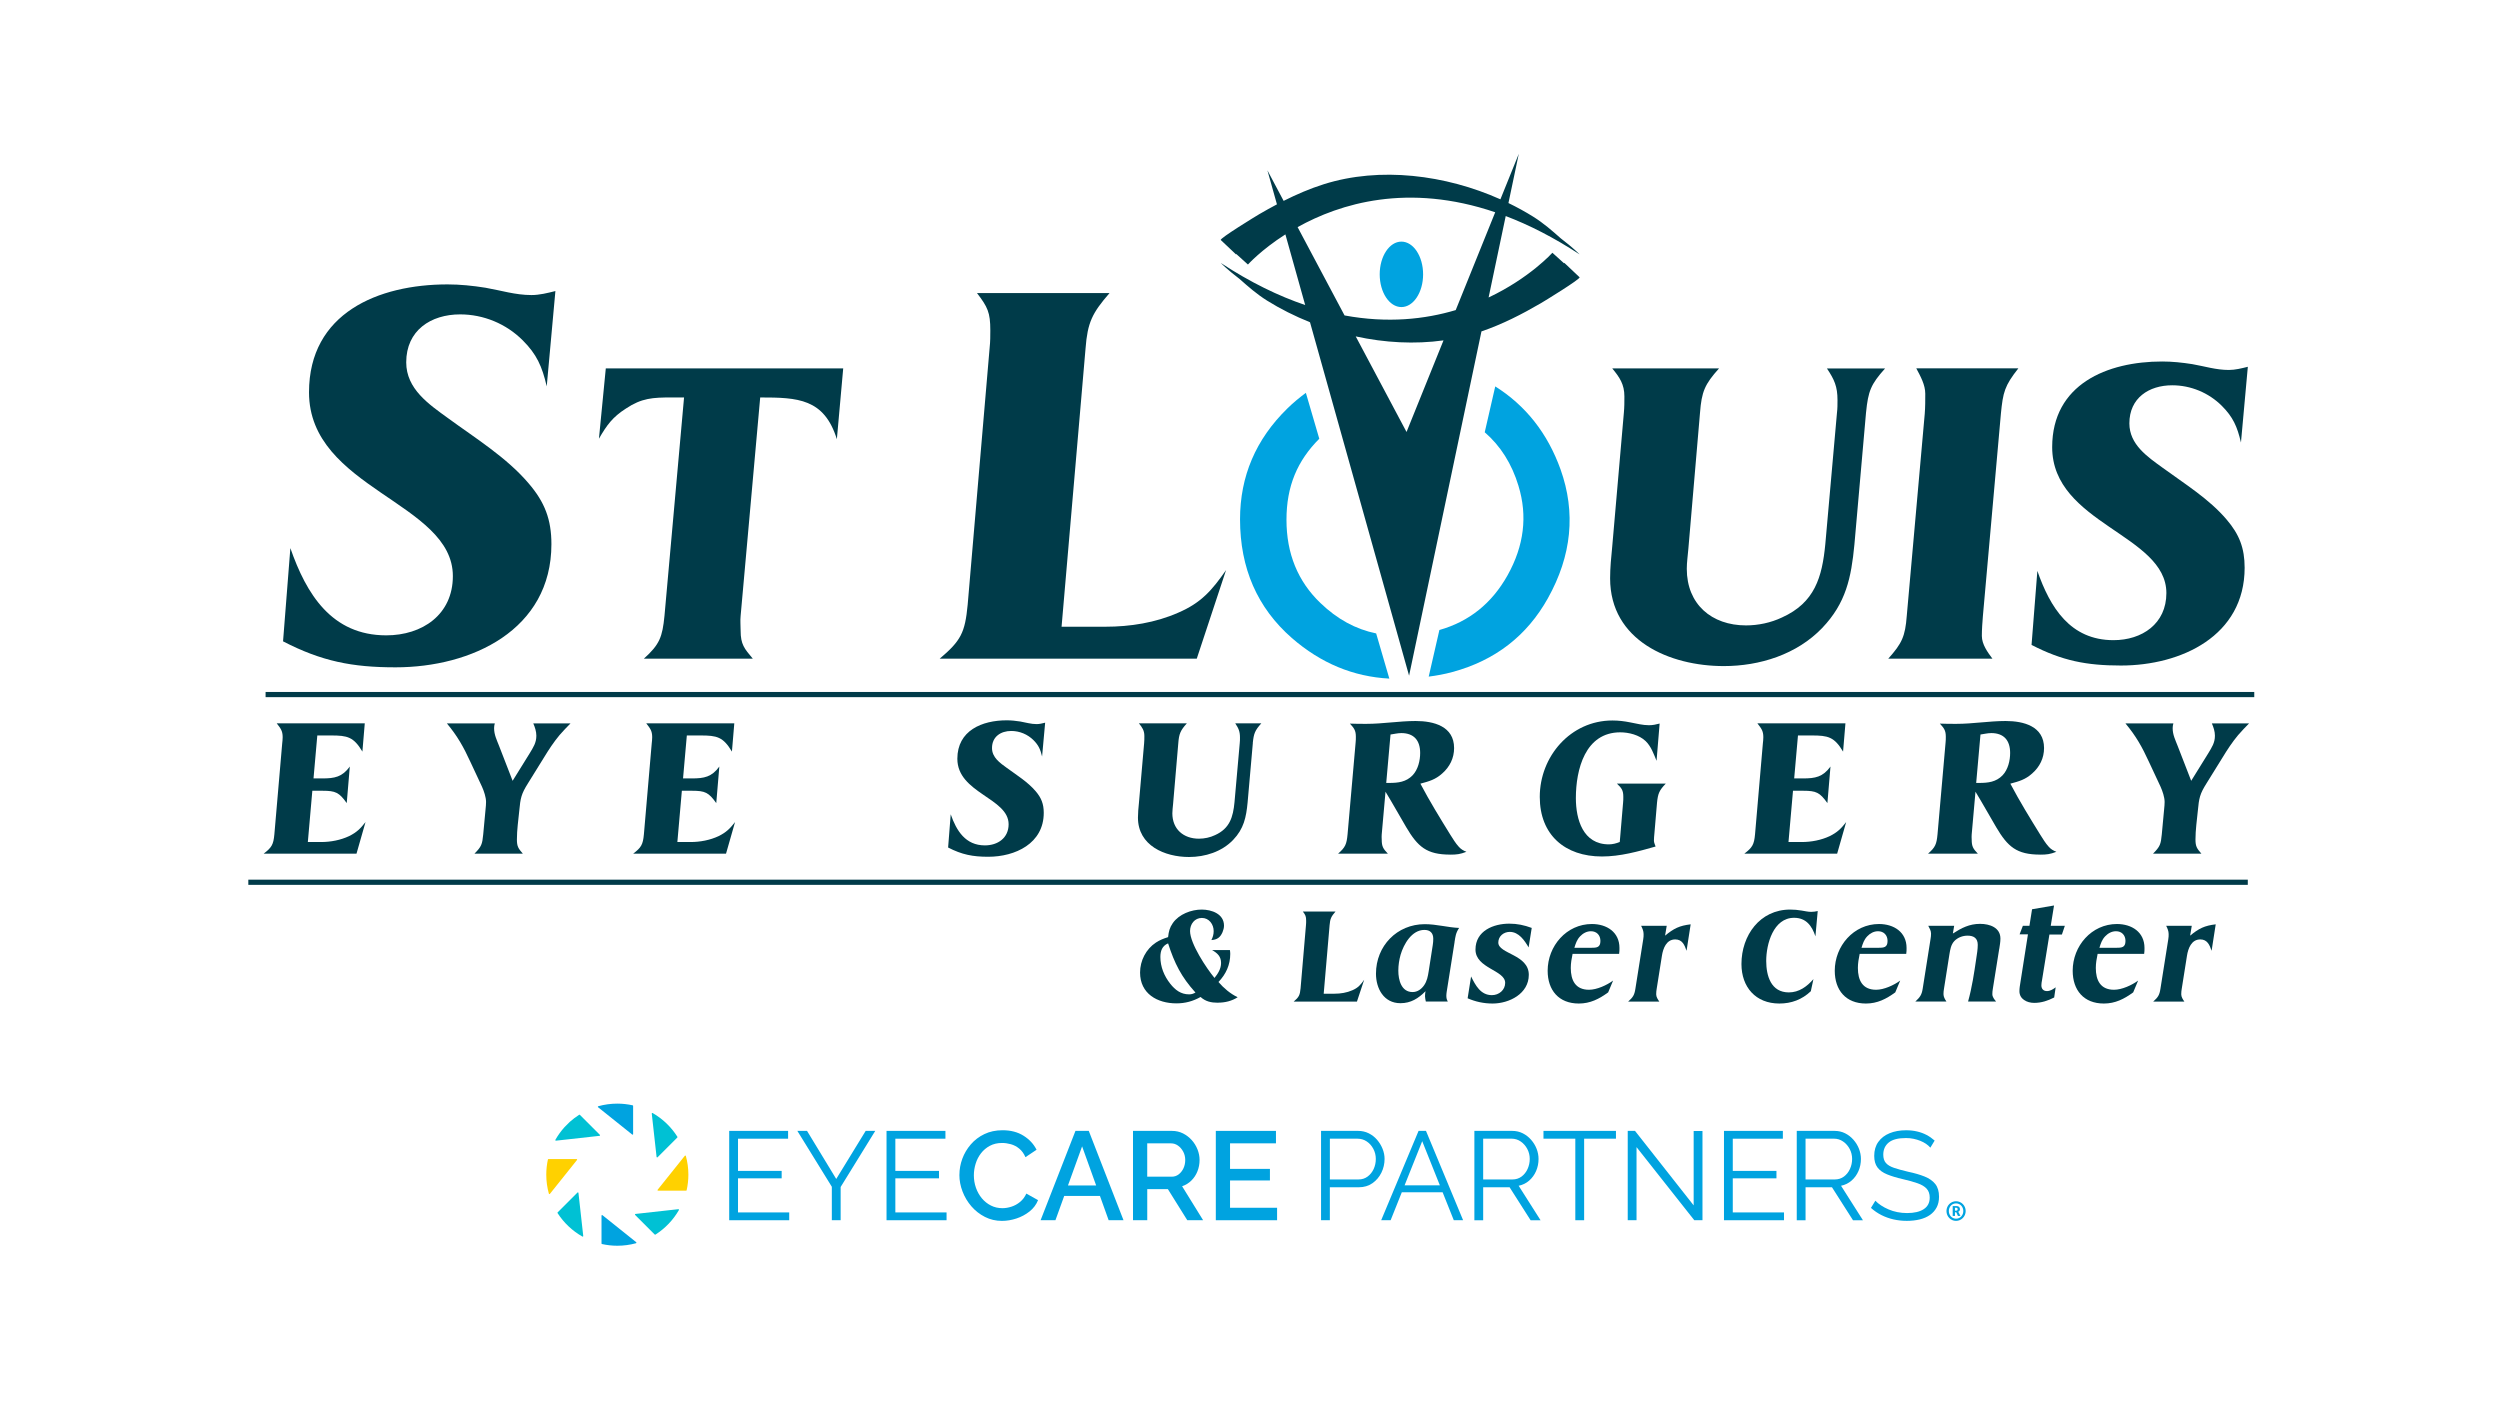<?xml version="1.0" encoding="UTF-8"?><svg id="Layer_1" xmlns="http://www.w3.org/2000/svg" viewBox="0 0 1267.3 716.29"><defs><style>.cls-1{fill:#00a3e0;}.cls-1,.cls-2,.cls-3,.cls-4{stroke-width:0px;}.cls-2{fill:#ffd100;}.cls-3{fill:#003b49;}.cls-4{fill:#00c1d4;}</style></defs><path class="cls-3" d="M277.14,195.82c-2.36-10.13-5.06-16.2-12.15-23.29-8.44-8.44-19.92-13.16-31.73-13.16-14.85,0-27.34,8.1-27.34,24.3,0,13.5,11.48,21.27,21.27,28.36,13.84,10.13,29.71,19.92,40.85,33.08,8.1,9.45,11.48,18.23,11.48,30.72,0,43.55-40.51,62.45-78.99,62.45-21.94,0-37.47-3.04-57.05-13.17l3.71-47.26c8.1,23.29,20.93,44.22,48.61,44.22,18.23,0,33.76-10.46,33.76-30.04,0-37.47-72.92-44.22-72.92-93.17,0-40.17,35.11-54.69,70.22-54.69,6.41,0,12.83.67,19.24,1.69,7.77,1.35,15.19,3.71,23.29,3.71,4.05,0,8.1-1.01,12.15-2.03l-4.39,48.27Z"/><path class="cls-3" d="M424.23,222.65c-6.43-20.64-19.83-21.17-38.87-21.17l-9.92,110.7c-.27,2.41,0,5.09,0,7.5,0,6.97,1.88,9.11,6.17,14.21h-55.22c8.04-7.24,9.38-10.99,10.45-21.71l9.92-110.7h-6.43c-9.38,0-15.01.27-23.05,5.63-6.7,4.29-9.65,8.31-13.67,15.28l3.48-35.65h120.35l-3.22,35.92Z"/><path class="cls-3" d="M606.65,333.89h-130.3c10.8-9.12,12.83-13.17,14.18-27.34l11.14-130.3c.34-3.04.34-6.08.34-8.78,0-9.11-1.35-11.82-6.75-18.9h67.18c-8.78,10.13-11.14,14.85-12.15,28.02l-12.16,141.11h22.28c12.49,0,25.32-2.03,36.8-7.09,11.81-5.06,17.22-11.48,24.3-21.61l-14.85,44.9Z"/><path class="cls-3" d="M945.94,208.99l-5.9,67.01c-1.61,16.89-4.29,29.75-16.35,42.35-12.86,13.4-31.63,19.3-49.86,19.3-27.34,0-57.63-12.86-57.63-44.49,0-5.36.54-10.72,1.07-16.08l5.9-67.81c.27-2.95.27-5.36.27-8.31,0-6.16-2.41-9.65-6.16-14.21h54.14c-7.24,8.04-8.84,11.79-9.65,22.52l-5.9,68.89c-.27,3.48-.8,6.7-.8,10.19,0,17.96,12.6,28.68,30.02,28.68,6.16,0,12.6-1.34,18.23-4.02,16.62-7.5,20.37-20.37,21.98-37.26l5.9-66.47c.27-2.14.27-4.29.27-6.43,0-6.97-1.61-10.45-5.36-16.08h29.49c-7.24,8.04-8.58,11.53-9.65,22.25Z"/><path class="cls-3" d="M1014.29,209.79l-9.11,102.39c-.27,3.21-.54,6.97-.54,10.18,0,4.29,2.95,8.31,5.36,11.53h-52.8c6.97-7.78,8.58-11.26,9.38-21.71l9.11-102.39c.27-3.22.27-6.97.27-10.19,0-4.56-2.41-8.84-4.55-12.87h51.73c-6.97,8.84-7.77,12.06-8.85,23.05Z"/><path class="cls-3" d="M1135.97,224.26c-1.88-8.04-4.02-12.87-9.65-18.5-6.7-6.7-15.81-10.45-25.19-10.45-11.79,0-21.71,6.43-21.71,19.3,0,10.72,9.11,16.89,16.89,22.52,10.99,8.04,23.59,15.81,32.43,26.27,6.43,7.5,9.11,14.47,9.11,24.39,0,34.58-32.16,49.58-62.72,49.58-17.42,0-29.75-2.41-45.3-10.45l2.95-37.52c6.44,18.49,16.62,35.11,38.6,35.11,14.47,0,26.8-8.31,26.8-23.86,0-29.75-57.89-35.11-57.89-73.98,0-31.9,27.88-43.42,55.75-43.42,5.09,0,10.19.54,15.28,1.34,6.17,1.07,12.06,2.95,18.5,2.95,3.22,0,6.43-.81,9.65-1.61l-3.48,38.33Z"/><path class="cls-1" d="M669.4,305.73c-11.51-11.03-17.26-25.11-17.26-42.22s5.54-30,16.63-41.1l-6.8-23.27c-3.23,2.4-6.39,4.98-9.4,7.94-15.98,15.64-23.97,34.37-23.97,56.16,0,24.81,8.76,44.87,26.27,60.19,14.72,12.81,31.2,19.61,49.41,20.57l-6.68-22.9c-10.37-2.13-19.77-7.24-28.21-15.39Z"/><path class="cls-1" d="M769.75,246.32c4.67,15.24,2.82,30.34-5.52,45.28-7.96,14.23-19.47,23.48-34.57,27.76l-5.42,23.63c3.99-.51,8.01-1.23,12.08-2.35,21.58-5.86,37.68-18.31,48.32-37.34,12.1-21.66,14.25-43.45,6.43-65.36-6.6-18.36-17.67-32.34-33.1-42.06l-5.33,23.25c8.01,6.92,13.73,15.97,17.12,27.19Z"/><path class="cls-1" d="M721.4,139.07c0,9.16-4.93,16.59-11,16.59s-11-7.43-11-16.59,4.93-16.59,11-16.59,11,7.43,11,16.59Z"/><path class="cls-3" d="M792.83,133.45l-5.89-5.32s-11.45,12.79-32.34,22.67l8.68-41.28c11.83,4.5,24.33,10.82,37.45,19.43,0,0-3.33-3.42-9.55-8.13-4.37-3.88-8.78-7.73-13.94-10.96-4.01-2.51-8.22-4.81-12.58-6.93l5.25-24.97-9.32,23.08c-27.75-12.42-60.99-16.67-89.54-7.65-7.03,2.22-13.79,5.14-20.35,8.44l-8.22-15.47,4.83,17.23c-3,1.58-5.96,3.24-8.89,4.94-1.32.76-20.36,12.4-19.58,13.14l7.7,7.27s.09-.08.18-.16l5.89,5.32s6.63-7.4,18.98-15.28l10.04,35.82c-13.4-4.55-27.69-11.43-42.8-21.35,0,0,3.32,3.42,9.55,8.14,4.37,3.88,8.77,7.73,13.93,10.96,6.76,4.22,14.09,7.89,21.76,10.97l50.22,179.16,36.69-174.52c10.56-3.61,20.51-8.69,30.14-14.31,1.32-.76,20.36-12.4,19.59-13.14l-7.7-7.28s-.08.08-.17.16ZM713,218.98l-25.76-48.45c14.71,3.21,29.92,4.04,44.5,2.02l-18.74,46.43ZM737.93,157.19c-15.55,4.65-34.49,6.76-56.35,2.71l-23.8-44.77c21.48-11.97,55.9-22.57,100.17-7.53l-20.02,49.59Z"/><path class="cls-3" d="M180.7,432.74h-47.04c4.09-3.13,4.93-4.57,5.42-9.75l3.97-46.08c.12-1.08.24-2.16.24-3.25,0-3.25-1.08-4.45-3.01-6.98h44.63l-1.2,14.32c-4.45-7.46-7.58-8.18-15.88-8.18h-6.98l-1.92,21.78h4.45c6.25,0,10.1-.72,13.95-6.02l-1.56,18.53c-3.85-5.41-5.66-6.26-12.27-6.26h-5.17l-2.28,25.99h6.74c4.81,0,9.86-.96,14.2-3.01,3.85-1.92,5.65-3.73,8.3-7.1l-4.57,16Z"/><path class="cls-3" d="M283.68,372.59c-3.01,3.61-5.53,7.46-7.94,11.43l-8.06,12.99c-3.49,5.53-3.85,7.58-4.45,13.96-.48,4.81-1.2,9.75-1.2,14.56,0,3.61.72,4.57,3.01,7.22h-24.54c3.61-3.61,3.97-4.81,4.45-9.75l1.2-12.87c.12-1.2.24-2.41.24-3.61,0-2.41-1.08-5.54-2.05-7.7l-5.9-12.63c-3.49-7.58-6.5-12.99-11.91-19.49h24.3c-.24.84-.36,1.56-.36,2.41,0,3.37,1.32,5.89,2.53,9.02,2.29,5.89,4.57,11.79,6.86,17.68l8.66-13.96c1.8-3.01,3.37-5.29,3.37-8.9,0-2.17-.72-4.33-1.56-6.26h18.89c-1.93,1.92-3.73,3.85-5.54,5.9Z"/><path class="cls-3" d="M368.02,432.74h-47.04c4.09-3.13,4.93-4.57,5.42-9.75l3.97-46.08c.12-1.08.24-2.16.24-3.25,0-3.25-1.08-4.45-3.01-6.98h44.63l-1.2,14.32c-4.45-7.46-7.58-8.18-15.88-8.18h-6.98l-1.92,21.78h4.45c6.25,0,10.1-.72,13.95-6.02l-1.56,18.53c-3.85-5.41-5.65-6.26-12.27-6.26h-5.17l-2.28,25.99h6.74c4.81,0,9.86-.96,14.2-3.01,3.85-1.92,5.65-3.73,8.3-7.1l-4.57,16Z"/><path class="cls-3" d="M528.26,383.53c-.84-3.61-1.81-5.77-4.33-8.3-3.01-3.01-7.1-4.69-11.31-4.69-5.29,0-9.75,2.89-9.75,8.66,0,4.81,4.09,7.58,7.58,10.11,4.93,3.61,10.59,7.1,14.56,11.79,2.89,3.37,4.09,6.5,4.09,10.95,0,15.52-14.44,22.26-28.15,22.26-7.82,0-13.35-1.08-20.33-4.69l1.32-16.84c2.89,8.3,7.46,15.76,17.32,15.76,6.5,0,12.03-3.73,12.03-10.71,0-13.35-25.99-15.76-25.99-33.2,0-14.32,12.51-19.49,25.02-19.49,2.29,0,4.57.24,6.86.6,2.77.48,5.41,1.32,8.3,1.32,1.44,0,2.89-.36,4.33-.72l-1.56,17.2Z"/><path class="cls-3" d="M635.09,376.68l-2.65,30.08c-.72,7.58-1.92,13.35-7.34,19.01-5.77,6.02-14.2,8.66-22.38,8.66-12.27,0-25.87-5.77-25.87-19.97,0-2.41.24-4.81.48-7.22l2.65-30.44c.12-1.32.12-2.4.12-3.73,0-2.77-1.08-4.33-2.77-6.38h24.3c-3.25,3.61-3.97,5.29-4.33,10.1l-2.65,30.92c-.12,1.56-.36,3.01-.36,4.57,0,8.06,5.65,12.87,13.47,12.87,2.77,0,5.65-.6,8.18-1.81,7.46-3.37,9.14-9.14,9.86-16.72l2.65-29.84c.12-.96.12-1.92.12-2.89,0-3.13-.72-4.69-2.4-7.22h13.23c-3.25,3.61-3.85,5.17-4.33,9.98Z"/><path class="cls-3" d="M735.19,433.22c-12.03,0-16.48-3.97-22.38-13.95-3.49-5.9-6.86-12.03-10.47-17.93l-1.92,21.66c-.12.84,0,1.69,0,2.53,0,3.61.72,4.69,3.13,7.22h-25.26c3.73-3.25,4.33-4.81,4.81-9.75l4.09-46.56c.12-.96.12-2.04.12-3.01,0-3.25-.96-4.33-3.01-6.62,2.77.12,5.65.12,8.42.12,8.3,0,16.6-1.44,24.9-1.44,9.14,0,19.49,2.65,19.49,13.71,0,5.05-2.17,9.51-6.02,12.88-3.49,3.13-6.62,3.97-11.07,5.17,4.69,8.9,9.87,17.32,15.16,25.87,1.32,2.05,2.65,4.33,4.33,6.14,1.08,1.21,2.29,1.93,3.85,2.53-3.13,1.2-4.81,1.44-8.18,1.44ZM710.29,371.62c-1.8,0-3.61.48-5.41.72l-2.17,24.54h1.68c4.33,0,8.42-.48,11.67-3.85,2.77-2.89,3.85-7.46,3.85-11.31,0-6.38-3.13-10.11-9.62-10.11Z"/><path class="cls-3" d="M839.97,406.99l-1.32,15.52c-.12,1.32-.24,2.41-.24,3.73,0,.84.6,2.16.84,2.88-8.9,2.53-17.92,5.05-27.19,5.05-18.77,0-31.52-10.95-31.52-30.2,0-20.57,15.64-38.74,36.82-38.74,3.13,0,6.02.36,9.02.96,3.13.6,6.38,1.44,9.5,1.44,1.93,0,3.61-.36,5.42-.85l-1.56,18.89c-1.44-3.49-2.77-7.34-5.53-9.99-3.25-3.13-8.54-4.45-12.87-4.45-17.81,0-22.5,18.89-22.5,33.33,0,10.83,3.61,23.46,16.72,23.46,1.93,0,3.73-.48,5.53-1.2l1.68-19.85c.12-.96.12-2.05.12-3.01,0-3.37-.84-4.45-3.25-6.74h24.78c-3.37,3.49-3.97,5.05-4.45,9.74Z"/><path class="cls-3" d="M931.28,432.74h-47.04c4.09-3.13,4.93-4.57,5.42-9.75l3.97-46.08c.12-1.08.24-2.16.24-3.25,0-3.25-1.08-4.45-3.01-6.98h44.63l-1.2,14.32c-4.45-7.46-7.58-8.18-15.88-8.18h-6.98l-1.92,21.78h4.45c6.25,0,10.1-.72,13.95-6.02l-1.56,18.53c-3.85-5.41-5.66-6.26-12.27-6.26h-5.17l-2.29,25.99h6.74c4.81,0,9.87-.96,14.2-3.01,3.85-1.92,5.66-3.73,8.3-7.1l-4.57,16Z"/><path class="cls-3" d="M1034.26,433.22c-12.03,0-16.48-3.97-22.38-13.95-3.49-5.9-6.86-12.03-10.47-17.93l-1.92,21.66c-.12.84,0,1.69,0,2.53,0,3.61.72,4.69,3.13,7.22h-25.27c3.73-3.25,4.33-4.81,4.81-9.75l4.09-46.56c.12-.96.12-2.04.12-3.01,0-3.25-.96-4.33-3.01-6.62,2.77.12,5.66.12,8.42.12,8.3,0,16.6-1.44,24.9-1.44,9.14,0,19.49,2.65,19.49,13.71,0,5.05-2.17,9.51-6.02,12.88-3.49,3.13-6.62,3.97-11.07,5.17,4.69,8.9,9.87,17.32,15.16,25.87,1.32,2.05,2.65,4.33,4.33,6.14,1.08,1.21,2.29,1.93,3.85,2.53-3.13,1.2-4.81,1.44-8.18,1.44ZM1009.35,371.62c-1.81,0-3.61.48-5.41.72l-2.17,24.54h1.69c4.33,0,8.42-.48,11.67-3.85,2.77-2.89,3.85-7.46,3.85-11.31,0-6.38-3.13-10.11-9.62-10.11Z"/><path class="cls-3" d="M1134.58,372.59c-3.01,3.61-5.53,7.46-7.94,11.43l-8.06,12.99c-3.49,5.53-3.85,7.58-4.45,13.96-.48,4.81-1.2,9.75-1.2,14.56,0,3.61.72,4.57,3.01,7.22h-24.54c3.61-3.61,3.97-4.81,4.45-9.75l1.2-12.87c.12-1.2.24-2.41.24-3.61,0-2.41-1.08-5.54-2.05-7.7l-5.9-12.63c-3.49-7.58-6.49-12.99-11.91-19.49h24.3c-.24.84-.36,1.56-.36,2.41,0,3.37,1.32,5.89,2.53,9.02,2.29,5.89,4.57,11.79,6.86,17.68l8.66-13.96c1.8-3.01,3.37-5.29,3.37-8.9,0-2.17-.72-4.33-1.56-6.26h18.89c-1.93,1.92-3.73,3.85-5.53,5.9Z"/><path class="cls-3" d="M617.4,508.3c-3.41,0-6.23-.58-8.81-2.91-3.82,2.16-7.81,3.24-12.22,3.24-9.72,0-18.45-4.91-18.45-15.63,0-5.99,2.99-11.89,8.06-15.21,1.91-1.25,3.99-2.08,6.15-2.74.33-2.91.75-4.74,2.41-7.15,3.16-4.49,9.31-6.82,14.63-6.82,4.99,0,11.3,2.16,11.3,8.15,0,1.16-.33,2.24-.75,3.32-1.16,2.66-2.74,3.82-5.65,3.99.75-1.5,1.16-2.83,1.16-4.57,0-3.41-2.33-6.65-5.98-6.65s-5.99,3.08-5.99,6.65c0,6.31,8.31,18.87,12.39,23.77,1.75-2.16,3.33-4.65,3.33-7.57,0-3.33-1.83-4.99-4.57-6.57h9.06c.08.58.17,1.33.17,1.91,0,5.57-2.16,10.31-5.98,14.29,2.74,3.16,5.98,5.9,9.73,7.73-2.99,1.91-6.4,2.74-9.98,2.74ZM592.13,478.21c-2.99,1.25-3.91,3.82-3.91,6.9,0,4.99,1.91,9.64,4.99,13.55,2.49,3.16,5.4,5.4,9.56,5.4,1.33,0,2.16-.34,3.24-.91-7.15-7.9-10.64-14.8-13.88-24.94Z"/><path class="cls-3" d="M687.88,507.72h-32.08c2.66-2.25,3.16-3.24,3.49-6.73l2.74-32.08c.08-.75.08-1.5.08-2.16,0-2.24-.33-2.91-1.66-4.66h16.54c-2.16,2.5-2.74,3.66-2.99,6.9l-2.99,34.74h5.48c3.08,0,6.24-.5,9.06-1.75,2.91-1.25,4.24-2.82,5.98-5.32l-3.66,11.05Z"/><path class="cls-3" d="M737.34,477.63l-3.99,25.18c-.08.58-.17,1.33-.17,1.91,0,1.16.17,1.99.75,2.99h-11.14c-.17-.91-.42-1.75-.42-2.66,0-.83.08-1.75.25-2.58-3.66,3.66-7.4,6.07-12.72,6.07-8.4,0-12.39-7.4-12.39-14.96,0-14.05,10.64-25.1,24.77-25.1,5.9,0,11.56,1.66,17.37,1.91-1.75,2.66-1.83,4.24-2.33,7.23ZM722.05,471.39c-6.4,0-10.47,7.23-12.05,12.55-.75,2.66-1.16,5.4-1.16,8.15,0,4.66,1.5,10.8,7.23,10.8,2.49,0,4.49-1.49,5.82-3.41,1.5-2.16,1.91-4.49,2.33-7.06l2.08-13.38c.17-1,.25-2.16.25-3.16,0-2.91-1.58-4.49-4.49-4.49Z"/><path class="cls-3" d="M774.9,480.29c-2.07-3.57-4.99-7.9-9.56-7.9-3.07,0-5.82,2.16-5.82,5.4,0,5.82,15.46,5.98,15.46,16.37,0,9.56-9.89,14.55-18.37,14.55-4.41,0-8.65-.91-12.64-2.66l1.75-11.06c2.24,4.49,4.82,9.47,10.55,9.47,3.58,0,6.73-2.58,6.73-6.23,0-6.48-15.05-7.32-15.05-16.88s9.23-13.13,17.12-13.13c4.07,0,7.56.75,11.39,2.16l-1.58,9.89Z"/><path class="cls-3" d="M820.78,483.53h-23.61c-.5,2.41-.91,4.74-.91,7.14,0,6.24,2.33,11.06,9.23,11.06,3.99,0,9.06-2.33,12.22-4.66l-2.5,5.99c-4.57,3.32-9.06,5.65-14.88,5.65-10.14,0-15.79-6.73-15.79-16.62,0-12.55,9.56-23.69,22.44-23.69,7.48,0,13.96,4.07,13.96,12.14,0,1,0,2-.17,2.99ZM806.48,472.06c-2.16,0-4.07,1.08-5.49,2.58-1.66,1.75-2.24,3.66-2.91,5.82h8.39c2.83,0,4.82-.08,4.82-3.49,0-2.91-1.91-4.91-4.82-4.91Z"/><path class="cls-3" d="M854.94,481.95c-1-2.91-2.16-5.74-5.74-5.74-4.49,0-6.15,4.57-6.73,8.23l-2.66,16.79c-.17.91-.25,1.83-.25,2.83,0,1.33.83,2.58,1.58,3.66h-15.79c2.41-2.16,3.16-3.24,3.66-6.48l3.99-25.19c.17-.92.17-1.66.17-2.58,0-1.49-.58-2.83-1.25-4.16h12.97l-.83,4.99c4.41-3.66,7.32-5.07,12.97-5.74l-2.08,13.38Z"/><path class="cls-3" d="M920.27,474.64c-1.75-5.32-4.74-9.39-10.81-9.39-10.55,0-14.13,13.38-14.13,21.86,0,7.56,2.41,15.96,11.47,15.96,5.16,0,9.23-2.99,12.47-6.74l-1.33,6.15c-4.49,4.24-9.81,6.23-15.96,6.23-11.97,0-19.2-8.31-19.2-20.03,0-14.47,9.31-27.6,24.69-27.6,1.99,0,3.9.17,5.82.5,1.66.25,3.16.66,4.82.66,1.08,0,2.25-.17,3.33-.42l-1.16,12.8Z"/><path class="cls-3" d="M966.32,483.53h-23.61c-.5,2.41-.91,4.74-.91,7.14,0,6.24,2.33,11.06,9.23,11.06,3.99,0,9.06-2.33,12.22-4.66l-2.5,5.99c-4.57,3.32-9.06,5.65-14.88,5.65-10.14,0-15.79-6.73-15.79-16.62,0-12.55,9.56-23.69,22.44-23.69,7.48,0,13.96,4.07,13.96,12.14,0,1,0,2-.17,2.99ZM952.02,472.06c-2.16,0-4.07,1.08-5.48,2.58-1.66,1.75-2.24,3.66-2.91,5.82h8.39c2.83,0,4.82-.08,4.82-3.49,0-2.91-1.91-4.91-4.82-4.91Z"/><path class="cls-3" d="M1013.45,480.95l-3.24,20.28c-.17.91-.25,1.83-.25,2.74,0,1.41,1,2.66,1.91,3.74h-14.22c2-7.15,3.08-14.46,4.16-21.86.33-2.25.75-4.57.75-6.9,0-3.32-1.99-4.65-5.15-4.65-2.49,0-4.9.91-6.65,2.66-1.83,1.91-2.16,4.4-2.58,6.9l-2.74,17.37c-.17.91-.25,1.83-.25,2.74,0,1.33.75,2.66,1.5,3.74h-15.79c2.33-2.16,3.24-3.32,3.74-6.48l3.99-25.27c.17-.91.25-1.83.25-2.74,0-1.41-.75-2.66-1.41-3.91h13.13l-.66,3.91c4.4-2.83,8.39-4.9,13.8-4.9,4.82,0,10.31,1.83,10.31,7.48,0,1.75-.33,3.41-.58,5.15Z"/><path class="cls-3" d="M1045.21,473.72h-6.32l-3.74,23.11c-.17.92-.33,1.75-.33,2.66,0,1.75,1,2.91,2.83,2.91,1.66,0,3.07-.91,4.41-1.91l-.75,5.15c-3.24,1.66-6.48,2.74-10.14,2.74s-7.48-1.91-7.48-5.9c0-1.5.25-2.99.5-4.49l3.82-24.35h-4.24l1.66-4.32h3.33l1.33-8.4,11.14-1.91-1.67,10.31h7.15l-1.49,4.41Z"/><path class="cls-3" d="M1086.93,483.53h-23.6c-.5,2.41-.92,4.74-.92,7.14,0,6.24,2.33,11.06,9.23,11.06,3.99,0,9.06-2.33,12.22-4.66l-2.5,5.99c-4.57,3.32-9.06,5.65-14.88,5.65-10.14,0-15.79-6.73-15.79-16.62,0-12.55,9.56-23.69,22.44-23.69,7.48,0,13.96,4.07,13.96,12.14,0,1,0,2-.17,2.99ZM1072.64,472.06c-2.16,0-4.07,1.08-5.49,2.58-1.66,1.75-2.24,3.66-2.91,5.82h8.39c2.83,0,4.82-.08,4.82-3.49,0-2.91-1.91-4.91-4.82-4.91Z"/><path class="cls-3" d="M1121.1,481.95c-1-2.91-2.16-5.74-5.74-5.74-4.49,0-6.15,4.57-6.73,8.23l-2.66,16.79c-.17.91-.25,1.83-.25,2.83,0,1.33.83,2.58,1.58,3.66h-15.79c2.41-2.16,3.16-3.24,3.66-6.48l3.99-25.19c.17-.92.17-1.66.17-2.58,0-1.49-.58-2.83-1.25-4.16h12.97l-.83,4.99c4.41-3.66,7.32-5.07,12.97-5.74l-2.08,13.38Z"/><rect class="cls-3" x="134.63" y="350.77" width="1008.1" height="2.63"/><rect class="cls-3" x="125.88" y="445.92" width="1013.57" height="2.63"/><path class="cls-1" d="M320.95,560.61c0-.14-.09-.26-.24-.3-2.51-.55-5.11-.86-7.79-.86-3.34,0-6.57.47-9.64,1.31-.23.07-.29.38-.1.53l17.28,13.83c.2.15.48.01.48-.24v-14.28Z"/><path class="cls-1" d="M304.91,630.33c0,.14.09.26.24.3,2.51.55,5.11.86,7.79.86,3.28,0,6.44-.45,9.46-1.27.23-.06.29-.37.1-.53l-17.1-13.68c-.2-.16-.48-.01-.48.23v14.09Z"/><path class="cls-2" d="M278.05,587.54c-.14,0-.26.1-.3.24-.54,2.48-.83,5.05-.83,7.69,0,3.33.46,6.55,1.31,9.62.06.23.37.29.53.1l13.73-17.17c.16-.2.02-.48-.23-.48h-14.21Z"/><path class="cls-2" d="M347.77,603.59c.14,0,.26-.09.3-.24.57-2.53.88-5.18.88-7.89,0-3.28-.45-6.45-1.27-9.47-.07-.23-.38-.29-.53-.1l-13.78,17.22c-.16.2-.01.48.23.48h14.17Z"/><path class="cls-4" d="M293.57,565.11c-1.66,1.07-3.24,2.26-4.71,3.57,0,0-.01.01-.02.02l-2.69,2.69s0,0-.01.01c-1.75,1.95-3.3,4.09-4.6,6.39-.12.21.05.47.3.44l22.07-2.45c.24-.03.35-.33.18-.5l-10.14-10.14c-.1-.1-.26-.11-.38-.04"/><path class="cls-4" d="M332.27,625.84c4.89-3.12,8.98-7.39,11.88-12.43.11-.21-.06-.47-.3-.45l-21.71,2.41c-.24.03-.35.33-.18.51l9.92,9.92c.1.1.26.11.38.04"/><path class="cls-4" d="M282.65,614.95c3.16,4.91,7.48,9,12.57,11.88.21.12.47-.05.44-.29l-2.43-21.84c-.03-.24-.32-.35-.5-.18l-10.05,10.05c-.1.1-.11.26-.04.38"/><path class="cls-4" d="M343.38,576.25c-3.13-4.96-7.45-9.1-12.54-12.03-.22-.12-.48.05-.45.3l2.44,21.94c.03.24.32.35.5.18l10.02-10.02c.09-.09.11-.26.04-.37"/><polygon class="cls-1" points="400.07 614.6 400.07 618.56 369.65 618.56 369.65 573.27 399.5 573.27 399.5 577.23 374.11 577.23 374.11 593.55 396.24 593.55 396.24 597.32 374.11 597.32 374.11 614.6 400.07 614.6"/><polygon class="cls-1" points="409.1 573.27 423.9 597.64 438.83 573.27 443.68 573.27 426.14 601.71 426.14 618.56 421.67 618.56 421.67 601.59 404.19 573.27 409.1 573.27"/><polygon class="cls-1" points="479.83 614.6 479.83 618.56 449.4 618.56 449.4 573.27 479.26 573.27 479.26 577.23 453.87 577.23 453.87 593.55 476 593.55 476 597.32 453.87 597.32 453.87 614.6 479.83 614.6"/><path class="cls-1" d="M486.35,595.53c0-2.76.49-5.47,1.47-8.14.98-2.66,2.41-5.08,4.3-7.27,1.89-2.19,4.19-3.94,6.89-5.23,2.7-1.3,5.78-1.95,9.22-1.95,4.13,0,7.66.92,10.62,2.78,2.95,1.85,5.15,4.22,6.6,7.11l-5.62,3.76c-.81-1.83-1.86-3.28-3.15-4.33-1.3-1.07-2.71-1.81-4.25-2.24-1.53-.42-3.02-.63-4.46-.63-2.34,0-4.4.48-6.19,1.44-1.79.96-3.28,2.22-4.5,3.8-1.21,1.57-2.12,3.34-2.71,5.29-.6,1.95-.9,3.92-.9,5.87,0,2.21.35,4.31,1.06,6.32.7,2,1.7,3.77,2.99,5.33,1.3,1.55,2.83,2.78,4.6,3.67,1.76.89,3.71,1.34,5.83,1.34,1.49,0,3.02-.26,4.6-.77,1.57-.51,3.03-1.31,4.37-2.42,1.34-1.11,2.39-2.51,3.15-4.21l5.94,3.32c-.9,2.26-2.33,4.17-4.31,5.74-1.98,1.57-4.2,2.76-6.67,3.57-2.47.81-4.91,1.21-7.33,1.21-3.11,0-5.98-.67-8.61-2.01-2.64-1.34-4.92-3.13-6.86-5.36-1.93-2.24-3.44-4.75-4.5-7.53-1.07-2.78-1.6-5.6-1.6-8.45"/><path class="cls-1" d="M555.67,600.95l-7.13-19.84-7.17,19.84h14.3ZM545.16,573.27h6.76l17.61,45.29h-7.53l-4.42-12.32h-18.11l-4.45,12.32h-7.52l17.67-45.29Z"/><path class="cls-1" d="M581.55,596.49h12.44c1.31,0,2.49-.4,3.51-1.18,1.02-.79,1.83-1.82,2.43-3.09.59-1.28.89-2.68.89-4.21s-.35-3-1.05-4.27c-.7-1.27-1.58-2.29-2.65-3.03-1.06-.75-2.23-1.12-3.51-1.12h-12.06v16.91ZM574.34,618.56v-45.29h19.71c2.04,0,3.91.42,5.62,1.27,1.7.86,3.17,1.98,4.43,3.38,1.26,1.4,2.24,2.99,2.94,4.75.7,1.77,1.05,3.54,1.05,5.33,0,2.04-.36,3.96-1.09,5.78-.72,1.81-1.75,3.37-3.09,4.68-1.34,1.32-2.9,2.28-4.68,2.87l10.65,17.22h-8.03l-9.83-15.75h-10.46v15.75h-7.21Z"/><polygon class="cls-1" points="647.38 612.24 647.38 618.56 616.32 618.56 616.32 573.27 646.81 573.27 646.81 579.58 623.53 579.58 623.53 592.53 643.75 592.53 643.75 598.4 623.53 598.4 623.53 612.24 647.38 612.24"/><path class="cls-1" d="M674.13,597.89h14.49c1.79,0,3.34-.49,4.65-1.47,1.32-.98,2.34-2.25,3.07-3.82.72-1.58,1.09-3.28,1.09-5.11s-.43-3.59-1.28-5.16c-.85-1.57-1.97-2.82-3.35-3.73-1.38-.91-2.9-1.37-4.56-1.37h-14.1v20.67ZM669.67,618.56v-45.29h18.75c1.95,0,3.75.4,5.39,1.21,1.64.81,3.05,1.9,4.24,3.28,1.19,1.38,2.12,2.92,2.8,4.6.68,1.68,1.02,3.39,1.02,5.13,0,2.47-.54,4.8-1.62,6.99-1.09,2.19-2.61,3.96-4.56,5.33-1.95,1.36-4.25,2.04-6.89,2.04h-14.67v16.71h-4.46Z"/><path class="cls-1" d="M729.9,600.88l-8.95-22.39-8.94,22.39h17.9ZM719.1,573.27h3.76l18.82,45.29h-4.72l-5.66-14.16h-20.7l-5.66,14.16h-4.79l18.95-45.29Z"/><path class="cls-1" d="M751.85,597.89h14.8c1.79,0,3.34-.49,4.66-1.47,1.31-.98,2.34-2.26,3.06-3.86.72-1.6,1.09-3.29,1.09-5.08s-.42-3.52-1.25-5.07c-.83-1.55-1.93-2.8-3.32-3.76-1.38-.96-2.93-1.44-4.62-1.44h-14.42v20.67ZM747.39,618.56v-45.29h19.14c1.95,0,3.74.4,5.36,1.21,1.62.81,3.03,1.9,4.24,3.28,1.21,1.38,2.15,2.92,2.81,4.6.65,1.68.98,3.39.98,5.13,0,2.17-.41,4.21-1.24,6.13-.83,1.91-2,3.53-3.51,4.85-1.51,1.32-3.28,2.19-5.33,2.62l11.1,17.48h-5.04l-10.65-16.71h-13.4v16.71h-4.46Z"/><polygon class="cls-1" points="819.16 577.22 803.03 577.22 803.03 618.56 798.56 618.56 798.56 577.22 782.42 577.22 782.42 573.27 819.16 573.27 819.16 577.22"/><polygon class="cls-1" points="829.59 581.5 829.59 618.56 825.13 618.56 825.13 573.27 828.82 573.27 858.55 611.03 858.55 573.33 863.02 573.33 863.02 618.56 858.87 618.56 829.59 581.5"/><polygon class="cls-1" points="904.35 614.6 904.35 618.56 873.92 618.56 873.92 573.27 903.77 573.27 903.77 577.23 878.38 577.23 878.38 593.55 900.52 593.55 900.52 597.32 878.38 597.32 878.38 614.6 904.35 614.6"/><path class="cls-1" d="M915.27,597.89h14.8c1.79,0,3.34-.49,4.66-1.47,1.31-.98,2.34-2.26,3.06-3.86.72-1.6,1.09-3.29,1.09-5.08s-.42-3.52-1.25-5.07-1.93-2.8-3.32-3.76c-1.38-.96-2.93-1.44-4.62-1.44h-14.42v20.67ZM910.81,618.56v-45.29h19.14c1.95,0,3.74.4,5.36,1.21,1.62.81,3.03,1.9,4.24,3.28,1.21,1.38,2.15,2.92,2.81,4.6.65,1.68.98,3.39.98,5.13,0,2.17-.41,4.21-1.24,6.13-.83,1.91-2,3.53-3.51,4.85-1.51,1.32-3.28,2.19-5.33,2.62l11.1,17.48h-5.04l-10.65-16.71h-13.4v16.71h-4.46Z"/><path class="cls-1" d="M978.52,581.75c-.64-.72-1.38-1.38-2.23-1.95-.85-.57-1.81-1.07-2.87-1.5-1.07-.42-2.2-.77-3.41-1.02-1.21-.26-2.5-.38-3.86-.38-3.96,0-6.86.75-8.71,2.26-1.85,1.51-2.77,3.56-2.77,6.15,0,1.79.43,3.19,1.31,4.21.87,1.02,2.24,1.85,4.11,2.48,1.87.64,4.25,1.29,7.15,1.98,3.23.68,6.02,1.48,8.36,2.42,2.34.94,4.15,2.2,5.42,3.79,1.27,1.6,1.91,3.75,1.91,6.46,0,2.08-.4,3.89-1.21,5.42-.81,1.52-1.93,2.8-3.38,3.82-1.45,1.02-3.17,1.77-5.17,2.26-2,.49-4.19.73-6.57.73s-4.58-.25-6.73-.73c-2.15-.49-4.18-1.21-6.09-2.17-1.91-.96-3.7-2.18-5.36-3.67l2.24-3.64c.8.86,1.77,1.65,2.9,2.39,1.13.75,2.38,1.42,3.77,2.01,1.38.6,2.86,1.06,4.46,1.38s3.24.48,4.94.48c3.61,0,6.44-.66,8.45-1.98,2.02-1.31,3.03-3.27,3.03-5.86,0-1.87-.51-3.36-1.53-4.49-1.02-1.13-2.55-2.05-4.6-2.77-2.04-.72-4.55-1.42-7.52-2.1-3.15-.72-5.8-1.53-7.97-2.42-2.17-.89-3.8-2.07-4.88-3.53-1.09-1.47-1.63-3.41-1.63-5.83,0-2.8.69-5.17,2.08-7.1,1.38-1.93,3.28-3.4,5.71-4.39,2.43-1,5.21-1.5,8.36-1.5,2,0,3.86.2,5.58.61,1.72.4,3.32.99,4.78,1.75,1.47.77,2.84,1.73,4.12,2.87l-2.17,3.57Z"/><path class="cls-1" d="M991.65,613.71c.45,0,.72-.29.72-.75s-.27-.73-.71-.73h-.65v1.48h.64ZM989.85,611.39h2.06c.98,0,1.63.63,1.63,1.58,0,.78-.53,1.19-.88,1.29v.03s.05.05.18.29l.94,1.79h-1.28l-.84-1.83h-.65v1.83h-1.15v-4.97ZM991.55,617.78c2.09,0,3.69-1.71,3.69-3.88s-1.6-3.88-3.69-3.88-3.64,1.71-3.64,3.88,1.59,3.88,3.64,3.88M991.55,608.93c2.72,0,4.89,2.22,4.89,4.97s-2.18,4.99-4.89,4.99-4.85-2.23-4.85-4.99,2.18-4.97,4.85-4.97"/></svg>